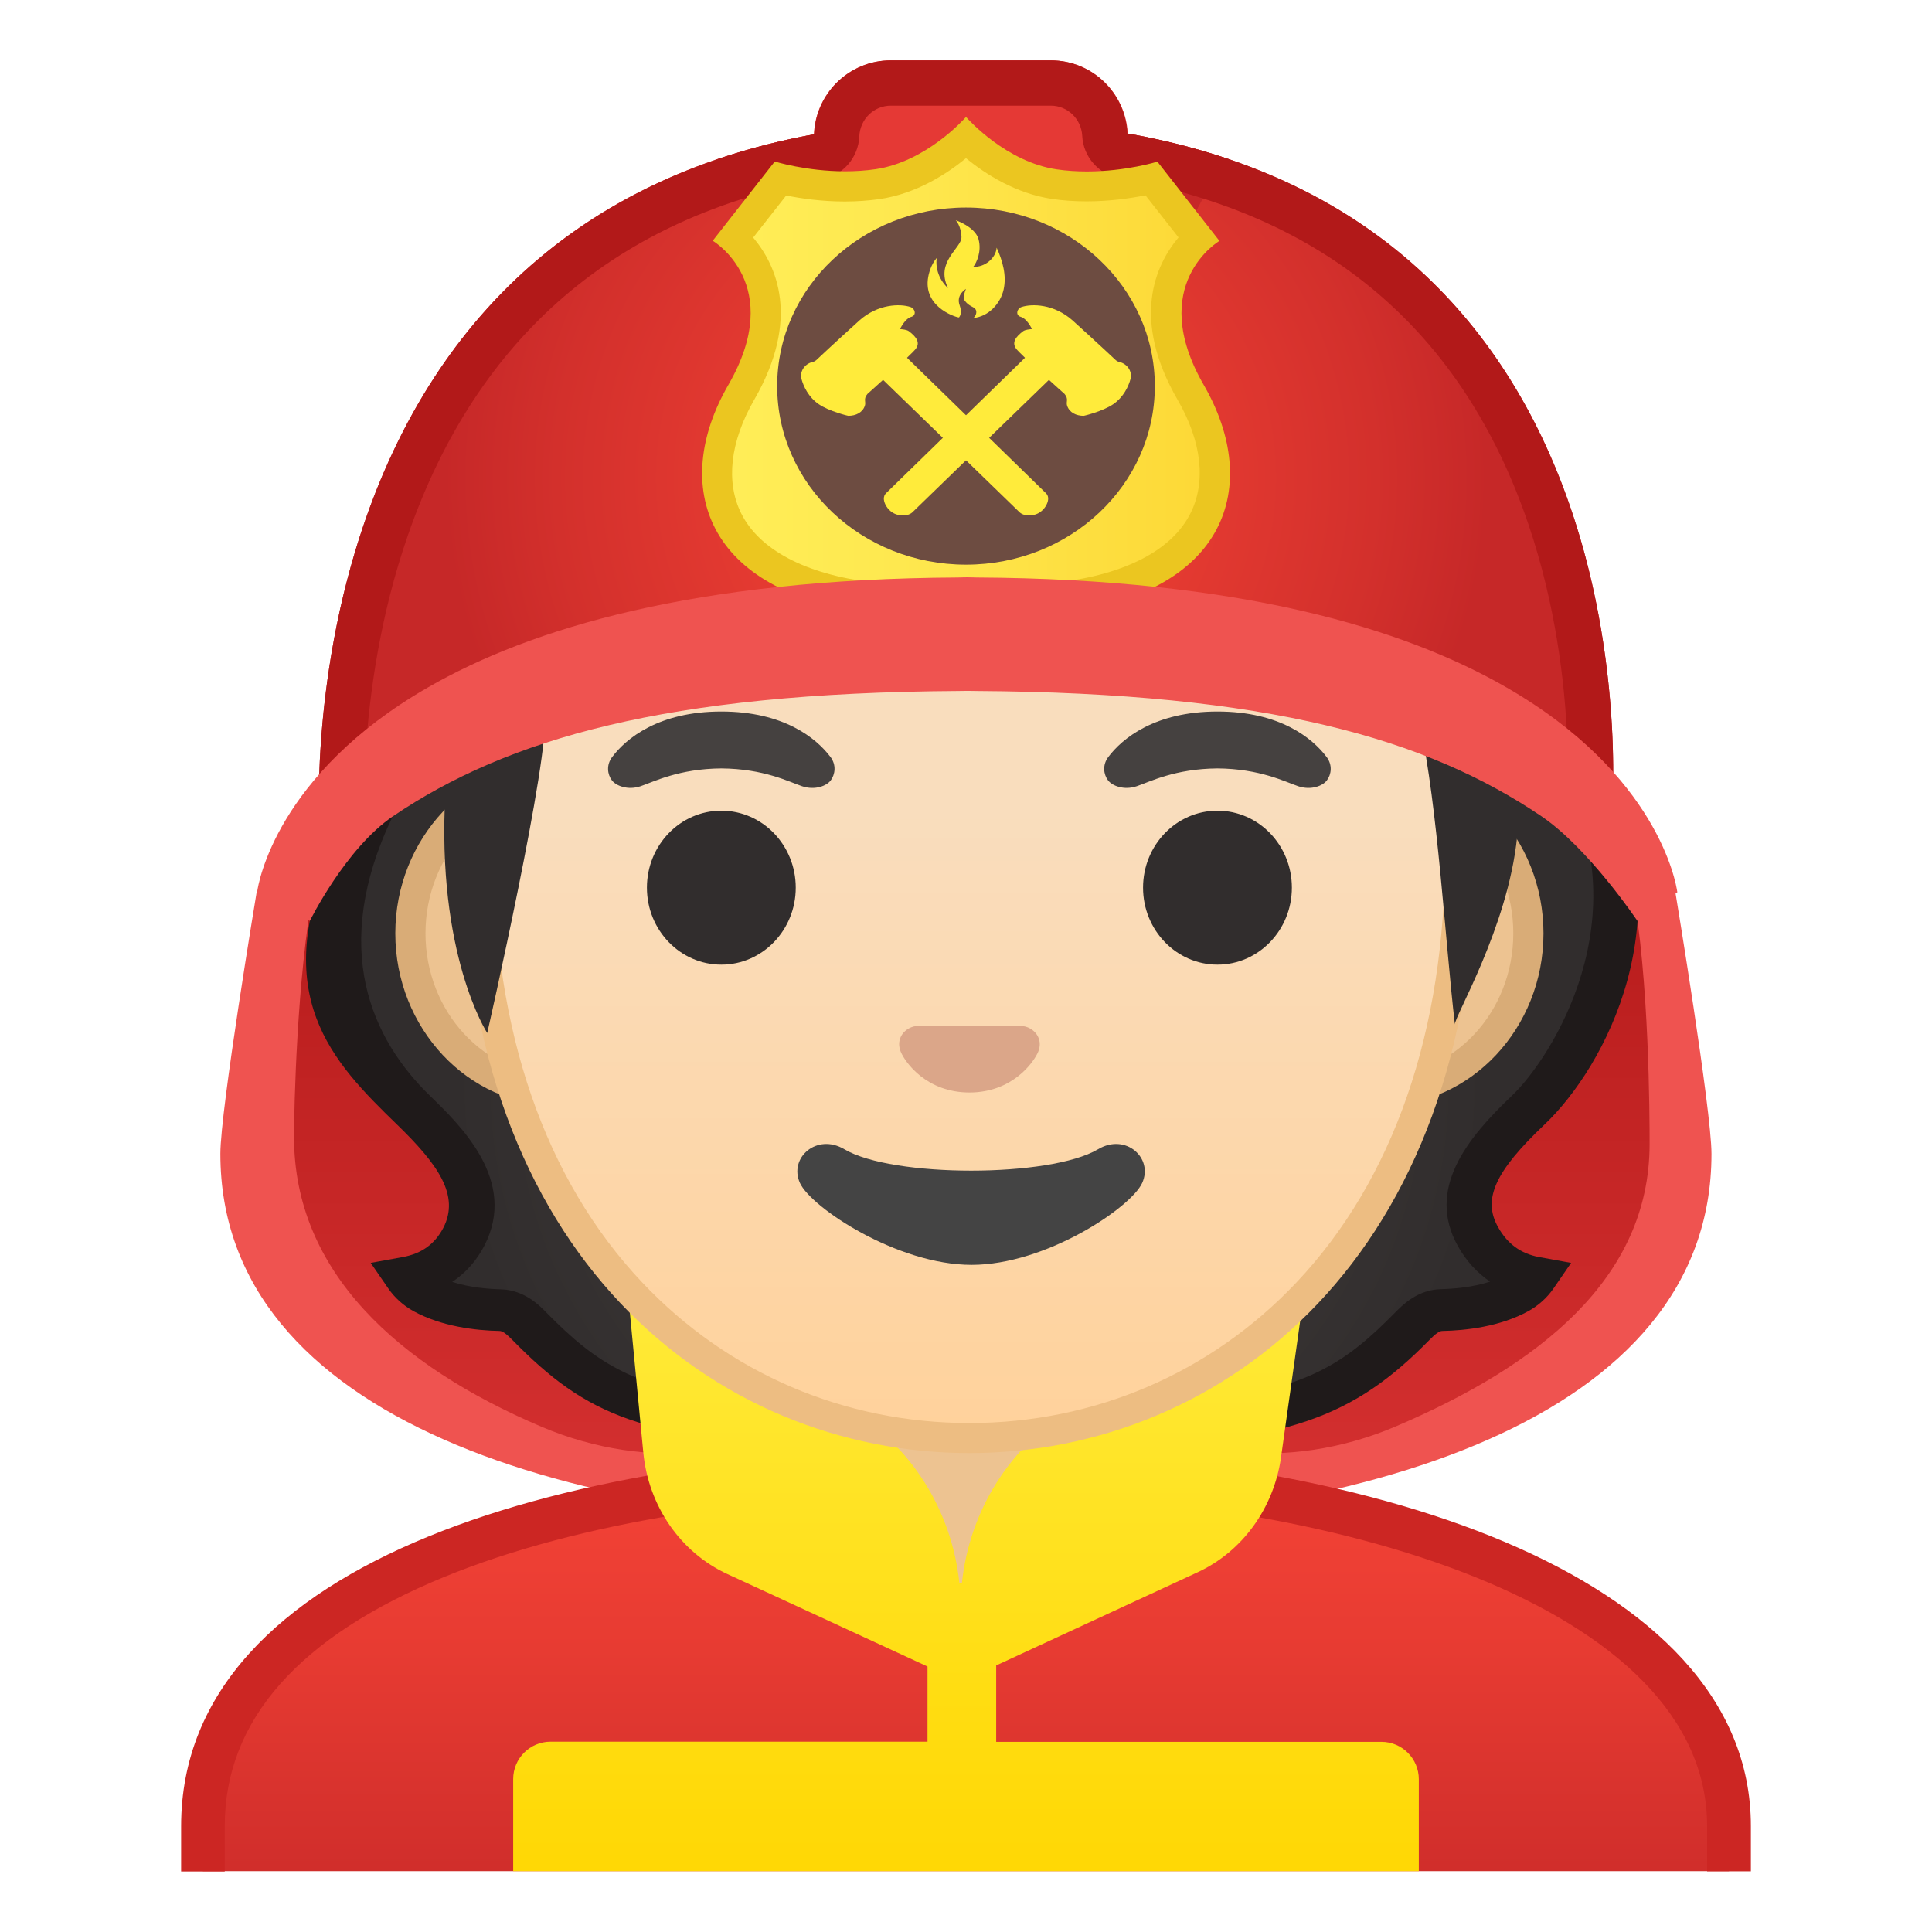 <?xml version="1.0" encoding="utf-8"?>
<!-- Generator: Adobe Illustrator 24.0.3, SVG Export Plug-In . SVG Version: 6.00 Build 0)  -->
<svg version="1.1" id="Layer_1" xmlns="http://www.w3.org/2000/svg" xmlns:xlink="http://www.w3.org/1999/xlink" x="0px" y="0px"
	 viewBox="0 0 128 128" style="enable-background:new 0 0 128 128;" xml:space="preserve">
<g id="helmet_x5F_back">
	<g>
		<path style="fill:#EF5350;" d="M110.97,59.11c0,0,0-0.02-0.01-0.04c0.01,0.02,0.04,0.06,0.04,0.06s2.39,14.39,2.39,17.32
			c0,17.6-23.26,24.66-48.67,24.67V45.79c19.26,0.12,30.09,4.58,37.26,8.29C105.35,55.81,110.97,59.11,110.97,59.11z"/>
		<path style="fill:#EF5350;" d="M17.03,59.11c0,0,0-0.02,0.01-0.04c-0.01,0.02-0.04,0.06-0.04,0.06S14.6,73.52,14.6,76.44
			c0,17.6,23.26,24.66,48.67,24.67V45.79c-19.26,0.12-30.09,4.58-37.26,8.29C22.65,55.81,17.03,59.11,17.03,59.11z"/>
	</g>
	<linearGradient id="SVGID_1_" gradientUnits="userSpaceOnUse" x1="85.688" y1="44.562" x2="85.688" y2="97.293">
		<stop  offset="0.255" style="stop-color:#B71C1C"/>
		<stop  offset="1" style="stop-color:#D32F2F"/>
	</linearGradient>
	<path style="fill:url(#SVGID_1_);" d="M100.29,48.3c2.62,2.85,7.14,6.77,7.85,10.51c1.13,5.96,1.15,15.17,1.15,16.98
		c0,8.92-7.34,14.68-16.83,18.72c-14.29,6.08-30.37-4.13-30.37-19.12V61.88c0-19.12,24.66-28.2,37.9-13.91
		C100.09,48.08,100.2,48.19,100.29,48.3z"/>
	<linearGradient id="SVGID_2_" gradientUnits="userSpaceOnUse" x1="42.851" y1="44.562" x2="42.851" y2="97.293">
		<stop  offset="0.255" style="stop-color:#B71C1C"/>
		<stop  offset="1" style="stop-color:#D32F2F"/>
	</linearGradient>
	<path style="fill:url(#SVGID_2_);" d="M28.02,48.3c-2.62,2.85-6.52,6.77-7.23,10.51c-1.13,5.96-1.31,14.71-1.31,16.52
		c0,8.92,6.88,15.15,16.38,19.19c14.29,6.08,30.37-4.13,30.37-19.12V61.88c0-19.12-24.66-28.2-37.9-13.91
		C28.22,48.08,28.12,48.19,28.02,48.3z"/>
</g>
<g id="suit">
	<linearGradient id="SVGID_3_" gradientUnits="userSpaceOnUse" x1="64" y1="97.445" x2="64" y2="130.555">
		<stop  offset="0" style="stop-color:#F44336"/>
		<stop  offset="0.359" style="stop-color:#E73B32"/>
		<stop  offset="1" style="stop-color:#C62828"/>
	</linearGradient>
	<path style="fill:url(#SVGID_3_);" d="M114.55,123.98v-3c0-9.05-8.37-14.5-15.39-17.49c-9.19-3.91-21.63-6.06-35.03-6.06H64
		c-23.32,0.03-50.56,6.21-50.56,23.54v3H114.55z"/>
	<path style="fill:#CC2623;" d="M14.89,123.98v-3c0-7,4.91-12.56,14.58-16.52c8.76-3.58,21.02-5.57,34.53-5.58l0.13,0
		c24.34,0,48.97,7.59,48.97,22.1v3H116v-3C116,104.13,89.9,96,64.14,96c-0.05,0-0.09,0-0.14,0c-25.65,0.03-52,7.1-52,24.99v3H14.89z
		"/>
</g>
<g id="neck">
	<path style="fill:#EDC391;" d="M63.17,107.23c-4,0-7.26-3.22-7.26-7.17v-8.98h16.16v8.98c0,3.96-3.25,7.17-7.26,7.17H63.17z"/>
	<g>
		<path style="fill:#D9AC77;" d="M71.08,92.08v7.98c0,3.4-2.81,6.17-6.26,6.17h-1.65c-3.45,0-6.26-2.77-6.26-6.17v-7.98H64H71.08
			 M73.08,90.08H64h-9.08v9.98c0,4.51,3.7,8.17,8.26,8.17h1.65c4.56,0,8.26-3.66,8.26-8.17V90.08L73.08,90.08z"/>
	</g>
</g>
<g id="hair">
	<radialGradient id="SVGID_4_" cx="64.235" cy="71.837" r="34.316" gradientUnits="userSpaceOnUse">
		<stop  offset="0" style="stop-color:#454140"/>
		<stop  offset="1" style="stop-color:#312D2D"/>
	</radialGradient>
	<path style="fill:url(#SVGID_4_);" d="M97.92,81.93c-1.6-2.85,0.25-5.46,3.32-8.38c3.46-3.28,9.21-14.53,3.1-24.56
		c-1.15-0.15-17.81,0.08-22.03,0.08c-2.02,0-4.46,0-6.99,0c-3.86,0-7.91,0-11,0c-6.99,0-14.94,0-17.99,0
		c-4.22,0-20.88-0.23-22.03-0.08c-6.07,10.02-1.2,20.36,3.1,24.56c2.64,2.57,4.92,5.3,3.32,8.38c-0.99,1.9-2.6,2.48-3.73,2.69
		c0.3,0.43,0.7,0.79,1.17,1.05c1.61,0.88,3.65,1.09,4.97,1.12c0.8,0.02,1.38,0.5,1.91,1.04c5.61,5.72,9.52,6.9,29.28,6.9
		s23.67-1.18,29.28-6.9c0.53-0.54,1.11-1.02,1.91-1.04c1.32-0.03,3.36-0.23,4.97-1.12c0.47-0.26,0.87-0.62,1.17-1.05
		C100.52,84.42,98.97,83.8,97.92,81.93z"/>
	<path style="fill:#1F1A1A;" d="M99.25,81.3L99.25,81.3c-1.04-1.85-0.2-3.69,3.07-6.79c4.05-3.84,9.28-13.72,3.97-23.79
		c0,0,0-0.02,0.01-0.05h-3.2l0.26,0.46c5.42,9.55-0.55,18.95-3.19,21.46c-2.96,2.81-5.7,6.18-3.58,9.97v0
		c0.55,0.98,1.27,1.77,2.13,2.35c-1.18,0.39-2.47,0.48-3.24,0.5c-1.56,0.03-2.56,1.06-2.99,1.49c-3.4,3.47-5.97,5.17-13.09,5.93
		c0,0-3.03,1.32-5.51,2.06v-0.02H54.62c-2.27-0.74-5.37-2.03-5.37-2.03c-7.12-0.75-9.69-2.46-13.09-5.92
		c-0.43-0.44-1.43-1.46-2.99-1.5c-0.76-0.02-2.04-0.11-3.21-0.49c0.89-0.59,1.61-1.4,2.13-2.4c2.22-4.29-1.56-7.95-3.59-9.92
		c-3.84-3.72-6.7-9.74-2.48-18.53l-1.03-3.31l-0.05-0.09H21.6c0.02,0.05,0.47,5.41,0.5,5.47c-4.35,9.82-0.1,14.18,4.21,18.36
		c2.71,2.63,4.17,4.69,3.06,6.84c-0.56,1.07-1.43,1.7-2.67,1.93l-2.14,0.39l1.17,1.7c0.42,0.61,1,1.13,1.67,1.5
		c1.86,1.02,4.13,1.28,5.7,1.31c0.18,0,0.44,0.18,0.83,0.58c4.94,5.04,8.61,6.63,21.06,7.09l18.1,0.14
		c12.23-0.43,16.58-2.08,21.63-7.23c0.39-0.4,0.65-0.58,0.83-0.58c1.58-0.03,3.84-0.29,5.7-1.31c0.67-0.37,1.24-0.88,1.67-1.5
		l1.17-1.7l-2.14-0.39C100.75,83.05,99.87,82.41,99.25,81.3z"/>
</g>
<linearGradient id="collar_1_" gradientUnits="userSpaceOnUse" x1="64" y1="84" x2="64" y2="127.835">
	<stop  offset="0" style="stop-color:#FFEB3B"/>
	<stop  offset="0.635" style="stop-color:#FFDD12"/>
	<stop  offset="1" style="stop-color:#FFD600"/>
</linearGradient>
<path id="collar" style="fill:url(#collar_1_);" d="M94,123.98v-6.1c0-1.37-1.11-2.48-2.48-2.48H66v-5.06l13.36-6.18
	c2.95-1.37,5.03-4.24,5.51-7.6l1.69-12.03L70.95,93.4c-4.05,2.42-6.71,6.7-7.22,11.46h-0.17c-0.51-4.77-3.17-9.05-7.22-11.46
	l-14.9-9.46l1.18,12.29c0.34,3.55,2.47,6.62,5.56,8.05l13.27,6.13v4.98H36.48c-1.37,0-2.48,1.11-2.48,2.48v6.1H94z"/>
<g id="face">
	<g id="ears">
		<path style="fill:#EDC391;" d="M36.9,72.26c-5.36,0-9.71-4.67-9.71-10.41s4.36-10.41,9.71-10.41h54.65
			c5.36,0,9.71,4.67,9.71,10.41s-4.36,10.41-9.71,10.41H36.9z"/>
		<g>
			<path style="fill:#D9AC77;" d="M91.55,52.43c4.8,0,8.71,4.22,8.71,9.41s-3.91,9.41-8.71,9.41h-7.37H44.27H36.9
				c-4.8,0-8.71-4.22-8.71-9.41s3.91-9.41,8.71-9.41h7.37h39.91H91.55 M91.55,50.43h-7.37H44.27H36.9
				c-5.89,0-10.71,5.14-10.71,11.41c0,6.28,4.82,11.41,10.71,11.41h7.37h39.91h7.37c5.89,0,10.71-5.14,10.71-11.41
				C102.26,55.57,97.44,50.43,91.55,50.43L91.55,50.43z"/>
		</g>
	</g>
	<g id="head">
		<linearGradient id="SVGID_5_" gradientUnits="userSpaceOnUse" x1="64.222" y1="12.745" x2="64.222" y2="94.512">
			<stop  offset="0.5" style="stop-color:#F9DDBD"/>
			<stop  offset="1" style="stop-color:#FFD29C"/>
		</linearGradient>
		<path style="fill:url(#SVGID_5_);" d="M64.22,95.27c-15.66,0-32.52-12.14-32.52-38.81c0-12.38,3.56-23.79,10.02-32.13
			c6.05-7.8,14.25-12.27,22.5-12.27c8.25,0,16.45,4.47,22.5,12.27c6.46,8.34,10.02,19.75,10.02,32.13
			c0,12.09-3.51,22.19-10.14,29.21C80.74,91.86,72.79,95.27,64.22,95.27z"/>
		<g>
			<path style="fill:#EDBD82;" d="M64.22,13.07L64.22,13.07c7.94,0,15.85,4.33,21.71,11.88c6.33,8.16,9.81,19.35,9.81,31.52
				c0,11.83-3.41,21.7-9.87,28.52c-5.67,5.99-13.36,9.29-21.65,9.29c-8.29,0-15.98-3.3-21.65-9.29c-6.46-6.82-9.87-16.69-9.87-28.52
				c0-12.16,3.49-23.35,9.81-31.52C48.37,17.4,56.28,13.07,64.22,13.07 M64.22,11.07L64.22,11.07L64.22,11.07
				c-17.4,0-33.52,18.61-33.52,45.39c0,26.64,16.61,39.81,33.52,39.81S97.74,83.1,97.74,56.46C97.74,29.68,81.63,11.07,64.22,11.07
				L64.22,11.07z"/>
		</g>
	</g>
	<g id="eyebrows">
		<path style="fill:#454140;" d="M55.02,50.15c-0.93-1.23-3.07-3.01-7.23-3.01s-6.31,1.79-7.23,3.01c-0.41,0.54-0.31,1.17-0.02,1.55
			c0.26,0.35,1.04,0.68,1.9,0.39c0.86-0.29,2.54-1.16,5.35-1.18c2.81,0.02,4.49,0.89,5.35,1.18c0.86,0.29,1.64-0.03,1.9-0.39
			C55.32,51.32,55.43,50.69,55.02,50.15z"/>
		<path style="fill:#454140;" d="M87.89,50.15c-0.93-1.23-3.07-3.01-7.23-3.01c-4.16,0-6.31,1.79-7.23,3.01
			c-0.41,0.54-0.31,1.17-0.02,1.55c0.26,0.35,1.04,0.68,1.9,0.39c0.86-0.29,2.54-1.16,5.35-1.18c2.81,0.02,4.49,0.89,5.35,1.18
			c0.86,0.29,1.64-0.03,1.9-0.39C88.2,51.32,88.3,50.69,87.89,50.15z"/>
	</g>
	<g id="eyes">
		<ellipse style="fill:#312D2D;" cx="47.79" cy="58.81" rx="4.93" ry="5.1"/>
		<ellipse style="fill:#312D2D;" cx="80.66" cy="58.81" rx="4.93" ry="5.1"/>
	</g>
	<path id="nose" style="fill:#DBA689;" d="M68.08,68.06c-0.11-0.04-0.21-0.07-0.32-0.08h-7.07c-0.11,0.01-0.22,0.04-0.32,0.08
		c-0.64,0.26-0.99,0.92-0.69,1.63c0.3,0.71,1.71,2.69,4.55,2.69c2.84,0,4.25-1.99,4.55-2.69C69.08,68.98,68.72,68.32,68.08,68.06z"
		/>
	<path id="mouth" style="fill:#444444;" d="M72.75,76.14c-3.19,1.89-13.63,1.89-16.81,0c-1.83-1.09-3.7,0.58-2.94,2.24
		c0.75,1.63,6.45,5.42,11.37,5.42s10.55-3.79,11.3-5.42C76.43,76.72,74.58,75.05,72.75,76.14z"/>
</g>
<radialGradient id="hair_2_" cx="65.089" cy="36.205" r="33.209" gradientTransform="matrix(1 0 0 0.864 0 4.917)" gradientUnits="userSpaceOnUse">
	<stop  offset="0" style="stop-color:#454140"/>
	<stop  offset="1" style="stop-color:#312D2D"/>
</radialGradient>
<path id="hair_1_" style="fill:url(#hair_2_);" d="M52.47,10.65C40.21,15,26.7,33.88,26.7,33.88l2.81,18.61
	c-0.62,10.74,2.77,15.95,2.77,15.95s4.21-18.45,3.81-21.27c0,0,7.76-1.54,16.57-6.58c5.95-3.41,10.02-7.41,16.71-8.91
	c10.18-2.29,12.45,5.08,12.45,5.08s9.42-1.81,12.26,11.27c1.17,5.38,1.67,14.37,2.31,19.84c-0.06-0.48,3.5-6.4,4.12-12.4
	c0.23-2.23,0.74-7.34,1.75-11.38c2.21-8.8-7.68-27.15-12.16-26.39C90.33,12.9,56.13,9.35,52.47,10.65z"/>
<g id="helmet">
	<g id="XMLID_171_">
		<defs>
			<path id="XMLID_172_" d="M64.41,8C17.66,8,21.18,55.35,21.18,55.35s12.21-11.01,43.5-11.01s42.09,9.99,42.09,9.99
				S111.17,8,64.41,8z"/>
		</defs>
		<radialGradient id="XMLID_2_" cx="64" cy="31.675" r="34.638" gradientUnits="userSpaceOnUse">
			<stop  offset="0" style="stop-color:#F44336"/>
			<stop  offset="0.299" style="stop-color:#EB3E33"/>
			<stop  offset="0.784" style="stop-color:#D3302C"/>
			<stop  offset="0.998" style="stop-color:#C62828"/>
		</radialGradient>
		<use xlink:href="#XMLID_172_"  style="overflow:visible;fill:url(#XMLID_2_);"/>
		<clipPath id="XMLID_3_">
			<use xlink:href="#XMLID_172_"  style="overflow:visible;"/>
		</clipPath>
		<path id="XMLID_173_" style="clip-path:url(#XMLID_3_);fill:#C62828;" d="M47.12,10.35L54.07,8v23.75
			C52.66,21.49,50.64,14.06,47.12,10.35z"/>
		<path style="clip-path:url(#XMLID_3_);fill:#C62828;" d="M81.71,10.35L74.76,8v23.75C76.17,21.49,78.19,14.06,81.71,10.35z"/>
	</g>
	<path style="fill:#E53935;" d="M69.62,42.91h-10.6c-2.82,0-5.1-2.28-5.1-5.1V9.1c0-2.82,2.28-5.1,5.1-5.1h10.6
		c2.82,0,5.1,2.28,5.1,5.1v28.7C74.72,40.62,72.44,42.91,69.62,42.91z"/>
	<g>
		<path style="fill:#B21919;" d="M69.62,7c1.11,0,2.02,0.88,2.08,2c0.07,1.4,1.1,2.56,2.48,2.81c13.61,2.39,22.72,10.1,27.08,22.92
			c1.81,5.33,2.41,10.51,2.57,14.17c-6.11-3.18-18.29-7.55-39.15-7.55c-21.21,0-34.04,4.94-40.45,8.43
			c0.24-3.73,0.93-8.98,2.82-14.39c4.59-13.12,13.81-21.04,27.42-23.52c1.38-0.25,2.4-1.43,2.46-2.83C56.98,7.89,57.9,7,59.02,7
			H69.62 M69.62,4h-10.6c-2.75,0-4.97,2.18-5.08,4.9c-35.73,6.52-32.76,46.45-32.76,46.45s12.21-11.01,43.5-11.01
			s42.09,9.99,42.09,9.99s3.72-39.2-32.08-45.49C74.56,6.15,72.35,4,69.62,4L69.62,4z"/>
	</g>
	<g>
		<g>
			<linearGradient id="SVGID_6_" gradientUnits="userSpaceOnUse" x1="47.502" y1="25.219" x2="80.498" y2="25.219">
				<stop  offset="0" style="stop-color:#FFEE58"/>
				<stop  offset="0.366" style="stop-color:#FEE84F"/>
				<stop  offset="0.961" style="stop-color:#FDD937"/>
				<stop  offset="1" style="stop-color:#FDD835"/>
			</linearGradient>
			<path style="fill:url(#SVGID_6_);" d="M64,41.28c-0.08-0.05-0.16-0.08-0.25-0.11l-0.11-0.03c-0.44-0.18-3.17-1.24-5.95-1.57
				c-4.81-0.57-8.09-2.33-9.48-5.1c-1.2-2.39-0.89-5.4,0.88-8.47c3.2-5.54,0.91-8.86-0.5-10.21l3.1-3.96
				c0.86,0.21,2.45,0.51,4.29,0.51c0.75,0,1.47-0.05,2.16-0.15c2.64-0.39,4.77-2.04,5.85-3.03c1.08,1,3.21,2.64,5.85,3.03
				c0.69,0.1,1.41,0.15,2.16,0.15c1.84,0,3.43-0.31,4.29-0.51l3.1,3.96c-1.41,1.35-3.7,4.67-0.5,10.21
				c1.77,3.07,2.08,6.07,0.88,8.47c-1.39,2.77-4.67,4.53-9.48,5.1c-2.78,0.33-5.51,1.39-5.95,1.57l-0.11,0.03
				C64.16,41.19,64.08,41.23,64,41.28z"/>
			<g>
				<path style="fill:#EBC620;" d="M64,10.48c1.28,1.05,3.29,2.34,5.7,2.7c0.73,0.11,1.51,0.16,2.3,0.16c1.55,0,2.93-0.21,3.89-0.4
					l2.19,2.79c-1.54,1.84-3.16,5.39-0.06,10.76c1.6,2.77,1.9,5.44,0.85,7.52c-1.21,2.42-4.3,4.04-8.7,4.56
					c-2.8,0.33-5.56,1.38-6.16,1.61L64,40.2l-0.03-0.01c-0.6-0.24-3.35-1.28-6.16-1.61c-4.4-0.52-7.49-2.14-8.7-4.56
					c-1.04-2.08-0.74-4.75,0.85-7.52c3.1-5.37,1.49-8.92-0.06-10.76l2.19-2.79c0.96,0.2,2.35,0.4,3.89,0.4c0.8,0,1.57-0.06,2.3-0.16
					C60.71,12.83,62.72,11.53,64,10.48 M64.01,7.74C64.01,7.74,64,7.74,64.01,7.74c-0.01,0.01-0.02,0-0.02,0l0,0.02
					c-0.17,0.19-2.67,2.96-5.98,3.45c-0.69,0.1-1.36,0.14-2.01,0.14c-2.59,0-4.67-0.65-4.67-0.65l-4.11,5.25
					c0,0,4.89,2.88,1.03,9.56c-3.86,6.68-1.49,13.78,9.34,15.06c2.87,0.34,5.74,1.52,5.74,1.52l0.16,0.04l0,0.29L64,42.28l0.52,0.15
					l0-0.29l0.16-0.04c0,0,2.88-1.19,5.74-1.52c10.83-1.28,13.2-8.38,9.34-15.06s1.03-9.56,1.03-9.56l-4.11-5.25
					c0,0-2.08,0.65-4.67,0.65c-0.65,0-1.33-0.04-2.01-0.14c-3.31-0.49-5.81-3.26-5.98-3.45L64.01,7.74L64.01,7.74z"/>
			</g>
		</g>
		<ellipse style="fill:#6D4C41;" cx="64" cy="25.58" rx="12.51" ry="11.83"/>
		<g>
			<g>
				<path style="fill:#FFEB3B;" d="M62.81,19.09c-0.56-0.51-0.85-1.27-0.75-2c-0.37,0.43-0.54,1.01-0.59,1.44
					c-0.21,1.93,2.03,2.54,2.07,2.5c0.07-0.09,0.21-0.33,0.04-0.8c-0.26-0.7,0.42-1.09,0.42-1.09s-0.26,0.56-0.07,0.8
					c0.3,0.38,0.57,0.36,0.7,0.55c0.14,0.2-0.02,0.52-0.16,0.58c1.01-0.08,1.81-0.95,2.02-1.88s-0.06-1.9-0.46-2.78
					c-0.06,0.71-0.79,1.3-1.55,1.27c0.22-0.27,0.57-1.02,0.35-1.83c-0.22-0.82-1.51-1.26-1.51-1.26s0.36,0.37,0.38,1.12
					C63.7,16.46,61.95,17.33,62.81,19.09z"/>
			</g>
			<g>
				<path style="fill:#FFEB3B;" d="M69.3,32.68l-9.93-9.68l-1.79,1.27l9.96,9.66c0.14,0.14,0.38,0.22,0.63,0.22
					c0.26,0,0.53-0.07,0.74-0.22c0.29-0.2,0.5-0.54,0.53-0.83C69.46,32.89,69.38,32.76,69.3,32.68z"/>
				<path style="fill:#FFEB3B;" d="M60.21,21.94c-0.14-0.1-0.42-0.12-0.58-0.14c0.03-0.06,0.33-0.69,0.75-0.81
					c0.35-0.1,0.26-0.54-0.06-0.65c-0.7-0.23-2.15-0.2-3.37,0.88c-0.14,0.12-1.97,1.79-2.88,2.65c-0.06,0.05-0.13,0.09-0.23,0.11
					c-0.54,0.13-0.87,0.64-0.74,1.13c0.13,0.47,0.45,1.2,1.16,1.68c0.68,0.46,1.91,0.76,1.94,0.76c0.51,0,0.95-0.22,1.1-0.67
					c0.09-0.27-0.12-0.43,0.17-0.78c0,0,2.92-2.6,3.21-3C60.97,22.7,60.73,22.33,60.21,21.94z"/>
			</g>
			<g>
				<path style="fill:#FFEB3B;" d="M58.7,32.68l9.93-9.68l1.79,1.27l-9.96,9.66c-0.14,0.14-0.38,0.22-0.63,0.22
					c-0.26,0-0.53-0.07-0.74-0.22c-0.29-0.2-0.5-0.54-0.53-0.83C58.54,32.89,58.62,32.76,58.7,32.68z"/>
				<path style="fill:#FFEB3B;" d="M67.79,21.94c0.14-0.1,0.42-0.12,0.58-0.14c-0.03-0.06-0.33-0.69-0.75-0.81
					c-0.35-0.1-0.26-0.54,0.06-0.65c0.7-0.23,2.15-0.2,3.37,0.88c0.14,0.12,1.97,1.79,2.88,2.65c0.06,0.05,0.13,0.09,0.23,0.11
					c0.54,0.13,0.87,0.64,0.74,1.13c-0.13,0.47-0.45,1.2-1.16,1.68c-0.68,0.46-1.91,0.76-1.94,0.76c-0.51,0-0.95-0.22-1.1-0.67
					c-0.09-0.27,0.12-0.43-0.17-0.78c0,0-2.92-2.6-3.21-3C67.03,22.7,67.27,22.33,67.79,21.94z"/>
			</g>
		</g>
	</g>
	<g>
		<path style="fill:#EF5350;" d="M64.14,38.25c-0.23,0-0.46,0-0.69,0.01c-17.4,0.09-28.3,3.36-35.11,7.29
			c-10.02,5.77-11.22,12.96-11.3,13.52c0,0.02-0.01,0.04-0.01,0.04l3.5,1.9c0,0,2.37-4.81,5.52-6.94
			c7.59-5.13,18.07-8.17,37.41-8.29c0.24,0,0.47-0.01,0.71-0.01v-7.52C64.16,38.25,64.15,38.25,64.14,38.25z"/>
	</g>
	<g>
		<path style="fill:#EF5350;" d="M64.02,38.25c0.23,0,0.46,0,0.69,0.01c17.4,0.09,28.3,3.36,35.11,7.29
			c10.02,5.77,11.22,12.96,11.3,13.52c0,0.02,0.01,0.04,0.01,0.04l-2.65,1.9c0,0-3.22-4.81-6.37-6.94
			c-7.59-5.13-18.07-8.17-37.41-8.29c-0.24,0-0.47-0.01-0.71-0.01v-7.52C64.01,38.25,64.01,38.25,64.02,38.25z"/>
	</g>
</g>
</svg>
